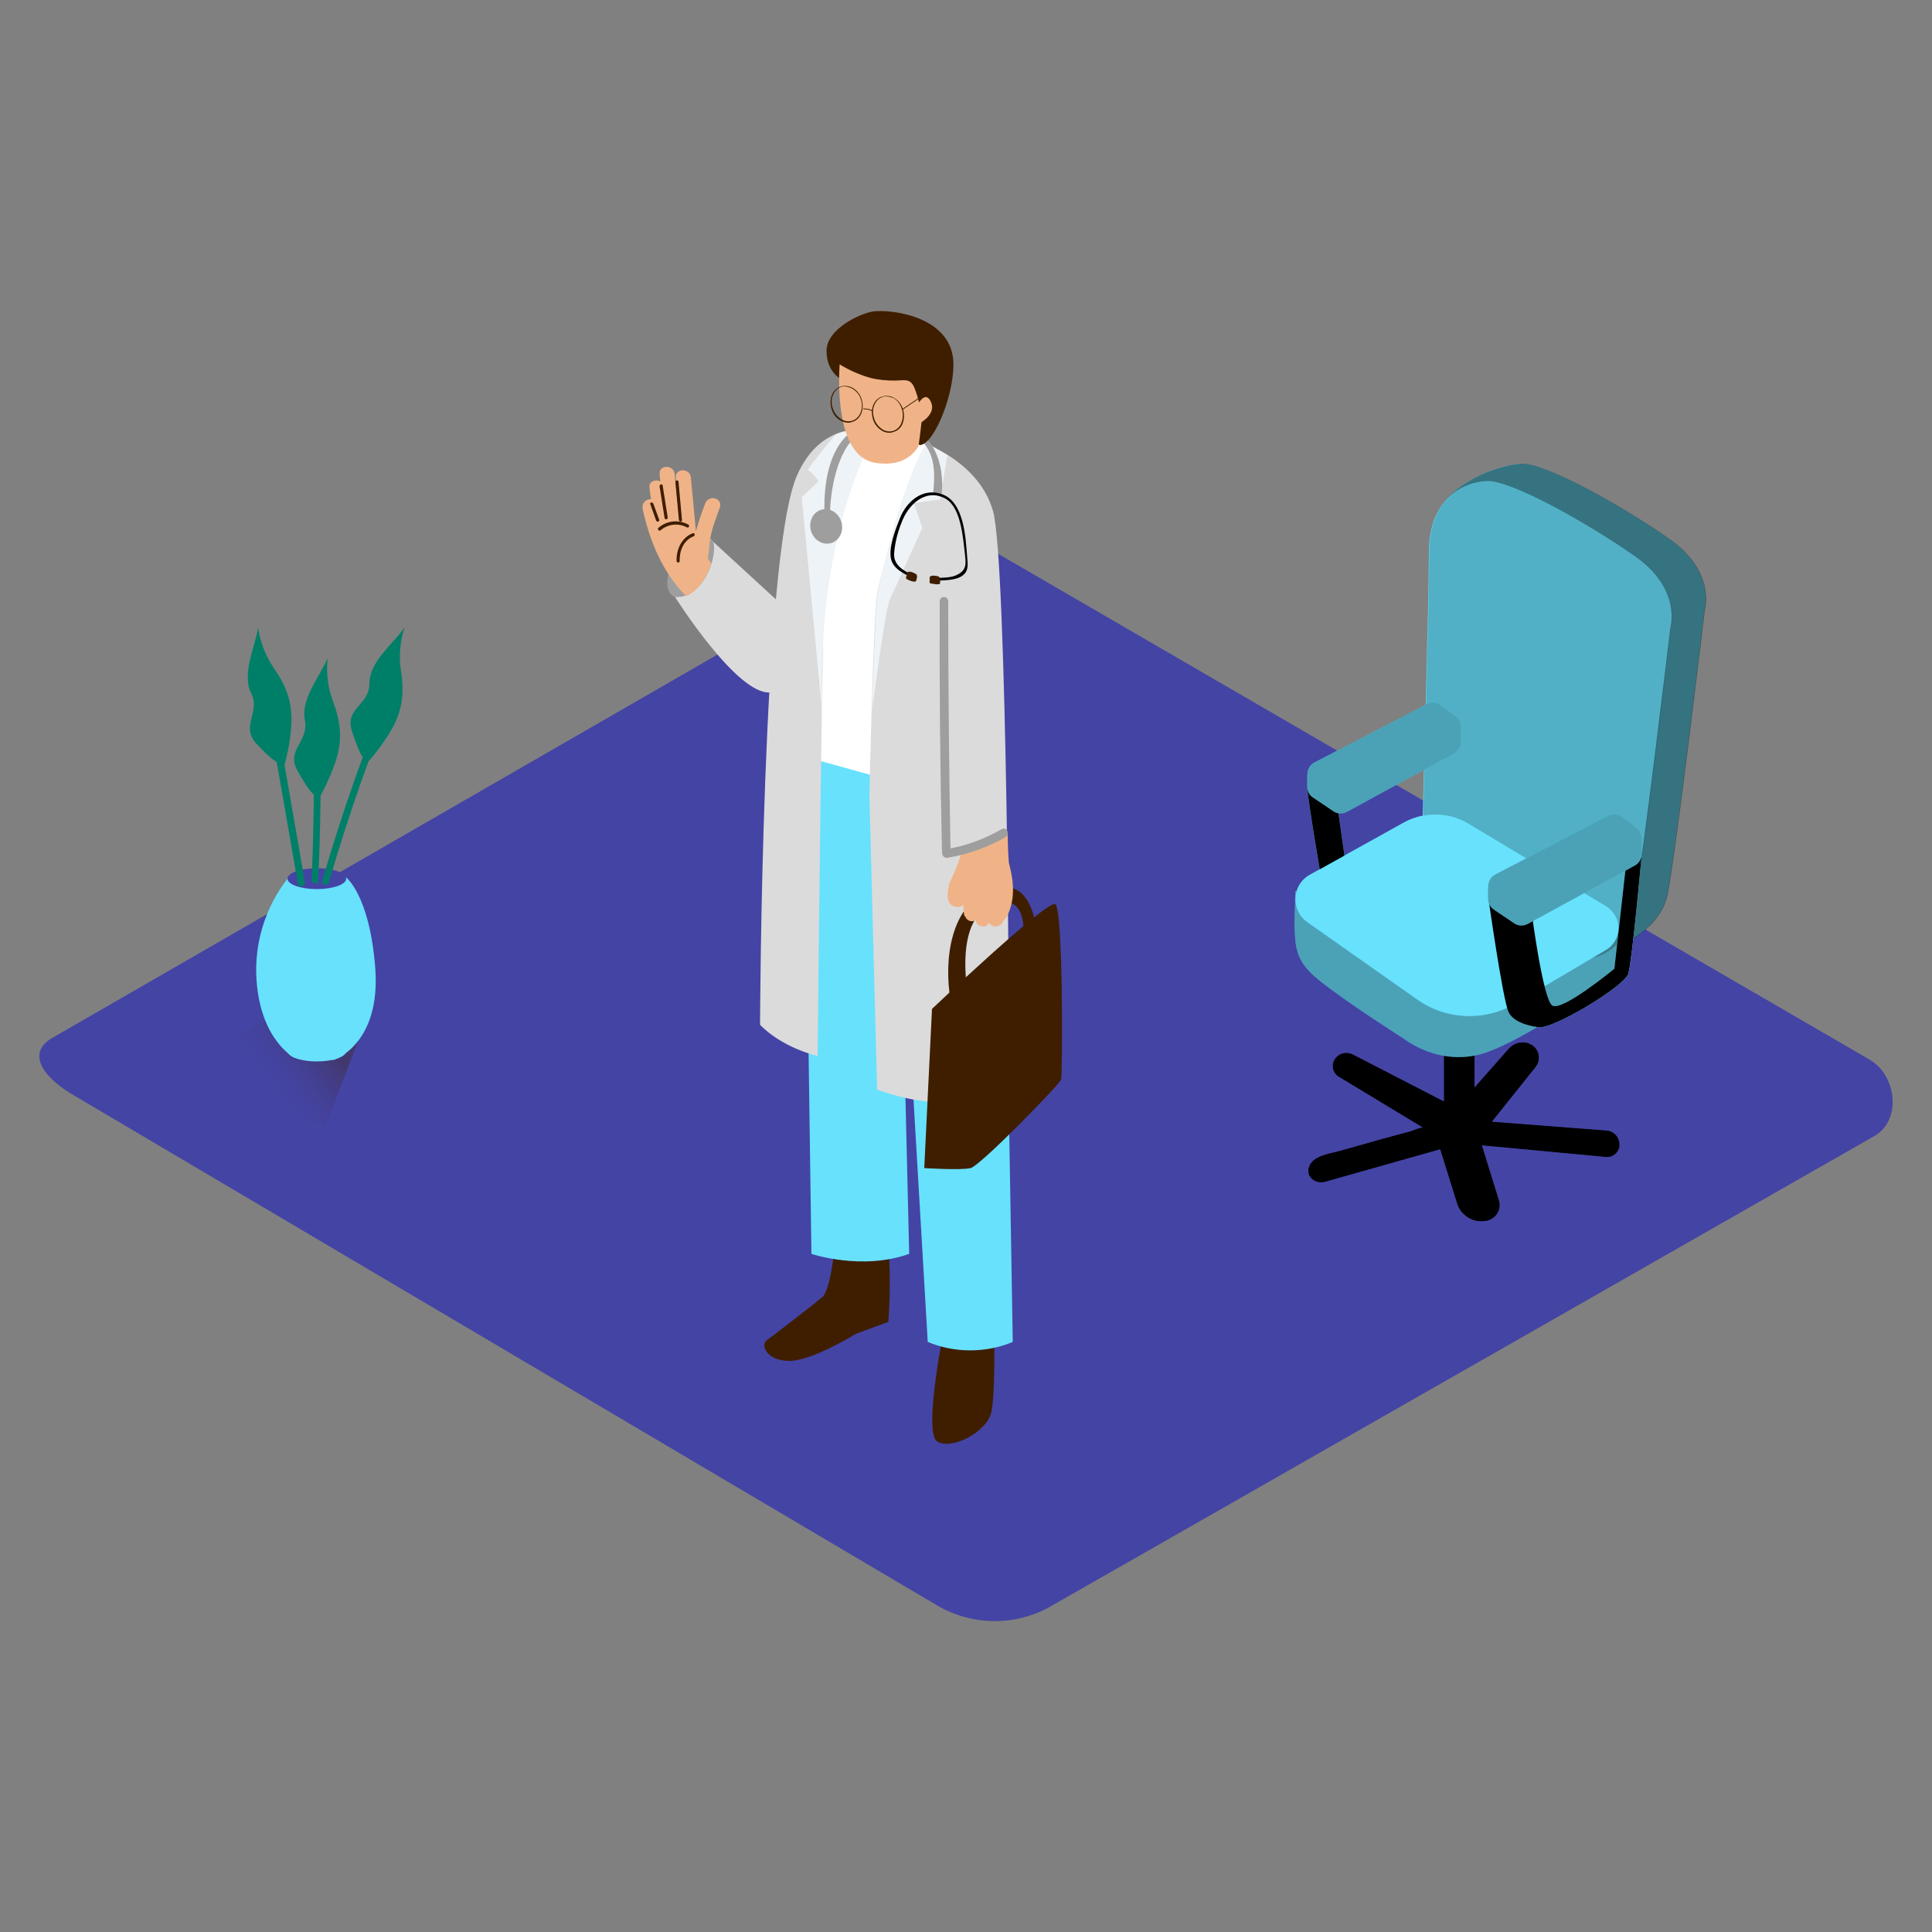 <svg xmlns="http://www.w3.org/2000/svg" xmlns:xlink="http://www.w3.org/1999/xlink" transform="scale(1)" id="JaPy8OgIHo" x="0px" y="0px" viewBox="0 0 500 500" xml:space="preserve" class="pbimage_pbimage__wrapper__image__0LEis false"><rect x="0" y="0" width="500" height="500" fill="#808080" stroke="none"/><title>Doctor 1</title><style type="text/css"> .st0{fill:#4444A5;} .st1{fill:#68E1FD;} .st2{opacity:0.49;enable-background:new;} .st3{opacity:0.22;enable-background:new;} .st4{opacity:0.28;enable-background:new;} .st5{opacity:0.28;} .st6{opacity:0.32;fill:url(#SVGID_1_-JaPy8OgIHo);enable-background:new;} .st7{fill:#007F68;} .st8{fill:#FFFFFF;} .st9{fill:#DBDBDB;} .st10{fill:#9E9E9E;} .st11{fill:#F0B387;} .st12{fill:#3F1E00;} .st13{fill:#EEF3F7;} .st13{fill:#EEF3F7;} .st12{fill:#3F1E00;} .st11{fill:#F0B387;} .st10{fill:#9E9E9E;} .st9{fill:#DBDBDB;} .st8{fill:#FFFFFF;} .st7{fill:#007F68;} .st1{fill:#68E1FD;} .st0{fill:#4444A5;}</style><path class="st0" id="field" d="M242.9,415.7l-223.4-132c-7.1-4-13.2-10.5-6.3-14.9l224.2-129.2c3.4-2.1,8.5-3.4,11.9-1.5 l234.5,136.1c7.1,4.1,8.4,15.7,1.3,19.8L272.3,415.5C263.3,420.8,252.1,420.9,242.9,415.7z"></path><g id="chair"><rect x="373.7" y="265.2" width="7.8" height="30.2"></rect><path d="M338.9,304c-0.2-0.6-0.3-1.2-0.1-1.8c0.7-3.1,5.3-3.6,7.8-4.3c3.3-0.9,6.6-1.8,9.9-2.8l8.5-2.3c0.5-0.1,3.1-1.2,3.5-1  l-22-13.3c-1.5-0.9-1.9-2.8-1.1-4.3c0.1-0.1,0.1-0.2,0.2-0.3c1.1-1.4,2.9-1.8,4.5-1l25.2,13h2.4l12.9-14.6c1.4-1.5,3.7-2,5.5-1  c1.9,1,2.6,3.3,1.7,5.1c-0.1,0.2-0.3,0.5-0.4,0.7L386,290.4l29.9,2.3c1.9,0.1,3.3,1.8,3.2,3.7c0,0.1,0,0.2,0,0.3  c-0.3,1.7-1.8,2.9-3.5,2.7l-32.1-3l4.4,14.2c0.7,2.2-0.5,4.5-2.7,5.2c-0.2,0.1-0.5,0.1-0.8,0.2h-0.2c-3.1,0.4-6.1-1.5-7-4.5  l-4.4-14.1l-30.1,8.5C341.2,306.1,339.5,305.4,338.9,304z"></path><path d="M415.9,292.6l-29.9-2.3l11.4-14.2c1.3-1.6,1.1-4-0.6-5.4c-0.2-0.2-0.4-0.3-0.7-0.4c-1.8-1-4.1-0.5-5.5,1l-9,10.2v-16.3  h-7.8v20L350.1,273c-1.5-0.8-3.4-0.4-4.5,1c-1.1,1.4-0.8,3.3,0.5,4.4c0.1,0.1,0.2,0.1,0.3,0.2l22,13.3c-0.5-0.3-3,0.8-3.5,1  l-8.5,2.3c-3.3,0.9-6.6,1.8-9.9,2.8c-2.5,0.7-7.1,1.2-7.8,4.3c-0.2,0.6-0.1,1.2,0.1,1.8c0.7,1.4,2.3,2.2,3.8,1.7l30.1-8.5l4.4,14.1  c0.9,3,3.9,4.9,7,4.5h0.2c2.3-0.3,3.9-2.3,3.6-4.6c0-0.3-0.1-0.5-0.2-0.8l-4.4-14.2l32.1,3c1.7,0.2,3.2-1,3.5-2.7  c0.3-1.9-0.9-3.6-2.8-4C416.2,292.7,416,292.6,415.9,292.6z"></path><path class="st1" d="M376.9,209.6c0,0-6.4-56.5-6.4-70.1s16.9-19.2,23.1-19.5s26.3,11,38.4,19.5s9.1,18.4,9.1,18.4  s-7.4,62.5-9.6,73.5S415,246.3,415,246.3l-7.9,2" fill="#68E1FD"></path><path class="st2" d="M377.1,209.6c0,0-6.5-56.5-6.6-70.1s17-19.2,23.2-19.5s26.3,11,38.4,19.5s9.1,18.4,9.1,18.4  s-7.4,62.5-9.6,73.5s-16.4,14.9-16.4,14.9l-7.9,2"></path><path class="st1" d="M346,207.7l2.7,19l-6.2,3.9c0,0-4.2-24.2-4.2-27.1" fill="#68E1FD"></path><path class="st1" d="M414.1,252c0,0,6.4-5.1,8.6-16.1s9.6-73.5,9.6-73.5s3-9.9-9.1-18.4s-32.1-19.8-38.4-19.5s-15,4.8-15,18.4  s-1.7,71.2-1.7,71.2" fill="#68E1FD"></path><path class="st1" d="M335.2,230.6c0,5.1-0.4,7.4,0,12.5c0.4,4.9,2.5,7.6,6.2,10.6c6.9,5.6,21.9,15.1,21.9,15.1s9.9,8,22.1,3.3  c8.4-3.2,21.3-11.6,28.4-16.4c3.2-2.1,5.1-5.7,5-9.5v-6.6" fill="#68E1FD"></path><path class="st1" d="M415.6,234.5l-35.5-21.3c-5.1-3.1-11.6-3.2-16.8-0.3L339,226.4c-3.5,1.9-4.8,6.4-2.8,9.9  c0.5,1,1.3,1.8,2.2,2.4l28.4,20c7.5,5.3,17.5,5.7,25.4,1l23.5-13.9c3.1-1.9,4.1-5.9,2.2-9C417.2,235.8,416.5,235,415.6,234.5z" fill="#68E1FD"></path><path class="st1" d="M397.9,265.8c0,0-6-0.6-7.5-3.9s-5.2-29.4-5.2-29.4l10.5,2.2" fill="#68E1FD"></path><path class="st1" d="M396.5,236.9c0,0,2.8,21.5,5.2,23.3s16.1-9.5,16.1-9.5l3.1-27.7l4-2.1c0,0-2.5,27.8-3.5,31.1  s-20.2,14.9-23.5,13.8s-7.5-31.3-7.5-31.3" fill="#68E1FD"></path><path class="st1" d="M424.9,217.9l0,3c0,1.3-0.7,2.5-1.8,3.1l-27.7,15.1c-1.1,0.6-2.5,0.6-3.6-0.2l-5.2-3.5c-1-0.7-1.5-1.7-1.5-2.9  v-2.8" fill="#68E1FD"></path><path class="st1" d="M423.7,214.4l-3.9-3c-1.1-0.8-2.5-0.9-3.6-0.3L387,226.3c-1.7,0.9-2.3,2.9-1.5,4.6c0.3,0.5,0.7,1,1.2,1.3  l3.6,2.3c1.6,1,3.6,1.1,5.2,0.2l27.6-14.5c1.7-0.9,2.3-2.9,1.4-4.6C424.4,215.1,424.1,214.7,423.7,214.4z" fill="#68E1FD"></path><path d="M346,207.7l2.7,19l-6.2,3.9c0,0-4.2-24.2-4.2-27.1"></path><path class="st3" d="M412,247.9c0,0,8.5-1,10.8-12s9.6-73.5,9.6-73.5s3-9.9-9.1-18.4s-32.1-19.8-38.4-19.5s-15,4.8-15,18.4  s-1.7,71.2-1.7,71.2"></path><path class="st4" d="M335.2,230.6c0,5.1-0.4,7.4,0,12.5c0.4,4.9,2.5,7.6,6.2,10.6c6.9,5.6,21.9,15.1,21.9,15.1s9.9,8,22.1,3.3  c8.4-3.2,21.3-11.6,28.4-16.4c3.2-2.1,5.1-5.7,5-9.5v-6.6"></path><path class="st1" d="M415.6,234.5l-35.5-21.3c-5.1-3.1-11.6-3.2-16.8-0.3L339,226.4c-3.5,1.9-4.8,6.4-2.8,9.9  c0.5,1,1.3,1.8,2.2,2.4l28.4,20c7.5,5.3,17.5,5.7,25.4,1l23.5-13.9c3.1-1.9,4.1-5.9,2.2-9C417.2,235.8,416.5,235,415.6,234.5z" fill="#68E1FD"></path><path class="st1" d="M397.9,265.8c0,0-6-0.6-7.5-3.9s-5.2-29.4-5.2-29.4l10.5,2.2" fill="#68E1FD"></path><path class="st1" d="M396.5,236.9c0,0,2.8,21.5,5.2,23.3s16.1-9.5,16.1-9.5l3.1-27.7l4-2.1c0,0-2.5,27.8-3.5,31.1  s-20.2,14.9-23.5,13.8s-7.5-31.3-7.5-31.3" fill="#68E1FD"></path><path d="M397.9,265.8c0,0-6-0.6-7.5-3.9s-5.2-29.4-5.2-29.4l10.5,2.2"></path><path d="M396.5,236.9c0,0,2.8,21.5,5.2,23.3s16.1-9.5,16.1-9.5l3.1-27.7l4-2.1c0,0-2.5,27.8-3.5,31.1s-20.2,14.9-23.5,13.8  s-7.5-31.3-7.5-31.3"></path><path class="st1" d="M424.9,217.9l0,3c0,1.3-0.7,2.5-1.8,3.1l-27.7,15.1c-1.1,0.6-2.5,0.6-3.6-0.2l-5.2-3.5c-1-0.7-1.5-1.7-1.5-2.9  v-2.8" fill="#68E1FD"></path><path class="st1" d="M423.7,214.4l-3.9-3c-1.1-0.8-2.5-0.9-3.6-0.3L387,226.3c-1.7,0.9-2.3,2.9-1.5,4.6c0.3,0.5,0.7,1,1.2,1.3  l3.6,2.3c1.6,1,3.6,1.1,5.2,0.2l27.6-14.5c1.7-0.9,2.3-2.9,1.4-4.6C424.4,215.1,424.1,214.7,423.7,214.4z" fill="#68E1FD"></path><g class="st5"><path d="M424.9,217.9l0,3c0,1.3-0.7,2.5-1.8,3.1l-27.7,15.1c-1.1,0.6-2.5,0.6-3.6-0.2l-5.2-3.5c-1-0.7-1.5-1.7-1.5-2.9v-2.8"></path><path d="M423.7,214.4l-3.9-3c-1.1-0.8-2.5-0.9-3.6-0.3L387,226.3c-1.7,0.9-2.3,2.9-1.5,4.6c0.3,0.5,0.7,1,1.2,1.3l3.6,2.3   c1.6,1,3.6,1.1,5.2,0.2l27.6-14.5c1.7-0.9,2.3-2.9,1.4-4.6C424.4,215.1,424.1,214.7,423.7,214.4z"></path></g><path class="st1" d="M378.1,188.9v3c0,1.3-0.7,2.5-1.8,3.1l-27.7,15.1c-1.1,0.6-2.5,0.6-3.6-0.2l-5.2-3.5c-1-0.6-1.5-1.7-1.5-2.9  v-2.8" fill="#68E1FD"></path><path class="st1" d="M376.8,185.5l-3.9-3c-1.1-0.8-2.5-0.9-3.6-0.3l-29.1,15.1c-1.7,0.9-2.3,2.9-1.5,4.6c0.3,0.5,0.7,1,1.2,1.3  l3.6,2.3c1.6,1,3.6,1.1,5.2,0.2l27.6-14.5c1.7-0.9,2.3-3,1.4-4.6C377.5,186.1,377.2,185.8,376.8,185.5z" fill="#68E1FD"></path><g class="st5"><path d="M378.1,188.9v3c0,1.3-0.7,2.5-1.8,3.1l-27.7,15.1c-1.1,0.6-2.5,0.6-3.6-0.2l-5.2-3.5c-1-0.6-1.5-1.7-1.5-2.9v-2.8"></path><path d="M376.8,185.5l-3.9-3c-1.1-0.8-2.5-0.9-3.6-0.3l-29.1,15.1c-1.7,0.9-2.3,2.9-1.5,4.6c0.3,0.5,0.7,1,1.2,1.3l3.6,2.3   c1.6,1,3.6,1.1,5.2,0.2l27.6-14.5c1.7-0.9,2.3-3,1.4-4.6C377.5,186.1,377.2,185.8,376.8,185.5z"></path></g></g><g id="plant"><linearGradient id="SVGID_1_-JaPy8OgIHo" gradientUnits="userSpaceOnUse" x1="67.683" y1="220.066" x2="83.913" y2="232.546" gradientTransform="matrix(1 0 0 -1 0 502)"><stop offset="0" style="stop-color: rgb(68, 68, 165); stop-opacity: 0;"></stop><stop offset="1" style="stop-color: rgb(63, 30, 0);"></stop></linearGradient><path class="st6" d="M84,292l8.7-22.6l-13.3-9.8L51.1,272C63.3,280.8,71.1,284.4,84,292z"></path><path class="st1" d="M74.4,227.4c-5.8,7.5-8.7,16.9-8,26.4c1.1,15.4,9.7,19.9,9.7,19.9l10.3,0.6c0,0,12.3-4,10.7-24  c-1.5-18.8-7.6-23.3-7.6-23.3"></path><ellipse class="st0" cx="82" cy="227.4" rx="7.6" ry="2.7"></ellipse><ellipse class="st1" cx="82" cy="272" rx="7.6" ry="2.7"></ellipse><path class="st7" d="M78.9,228.2l-9.2-52.8c-0.2-1.1-1.9-0.7-1.8,0.5l9.2,52.8C77.3,229.9,79.1,229.4,78.9,228.2z"></path><path class="st7" d="M80.6,228.4c0.3-0.1,0.6-0.1,0.8,0c0.4,0.1,0.7,0.3,0.9,0.6c0.7-14.7,0.9-29.5,0.4-44.3c0-1.2-1.8-1.2-1.8,0  C81.4,199.3,81.3,213.9,80.6,228.4z"></path><path class="st7" d="M101.2,177.2c-6.9,16.6-12.8,33.5-17.8,50.7c-0.1,0.5,0.2,1,0.7,1.1c0.4,0.1,0.9-0.2,1-0.6  c5-17.2,10.9-34.1,17.8-50.7C103.4,176.6,101.7,176.1,101.2,177.2z"></path><path class="st7" d="M71.7,197.2c0,0-1-0.1-5.3-4.7s1.1-8-1.4-13.1s1-11.9,1.8-17c0.5,3.6,1.8,7,3.8,10.1c3.3,4.7,5.1,8.9,4.8,14.9  c-0.2,3.8-0.9,7.5-1.9,11.1"></path><path class="st7" d="M81,205.4c0,0-0.9-0.4-4-5.9s3-7.5,1.9-13.1s3.9-11.3,5.9-16.1c-0.4,3.6,0,7.3,1.2,10.7c2,5.3,2.8,9.9,1,15.6  c-1.2,3.6-2.7,7-4.6,10.3"></path><path class="st7" d="M93.9,195.9c0,0-0.8-0.5-2.8-6.6s4.5-6.7,4.5-12.4s6.1-10.2,9.1-14.5c-1.1,3.4-1.5,7.1-1,10.7  c0.9,5.6,0.7,10.2-2.2,15.4c-1.9,3.3-4.1,6.3-6.6,9.1"></path></g><g id="doctor"><path class="st8" d="M209.4,203.7l-0.6-61.9c0,0,5.8-27.5,16.4-27.9s13.9-1,16.8,2.6s-4.6,36.9-4.6,36.9l-3.7,55.1"></path><path class="st9" d="M199.3,179.2c-8.6,0.7-24.6-24.7-24.6-24.7c8.8-4.7,9.2-14.9,9.2-14.9l21.8,20"></path><path class="st10" d="M174.8,154.5c0,0-4.1-0.9-0.9-8.6s7.8-8.5,10.2-6.4S182.7,155,174.8,154.5z"></path><path class="st11" d="M177.6,154.3c3.3-1.6,5.2-4.9,6.5-8.4c-0.3-0.4-0.6-0.9-0.9-1.4c0.2-1.2,0.3-2.4,0.4-3.6  c0.3-3.4,1.6-6.4,2.7-9.6c0.8-2.4-2.9-3.4-3.8-1c-0.9,2.3-1.7,4.7-2.4,7.2c-0.4-4.7-0.9-9.3-1.3-13.9c-0.2-2.5-4.1-2.5-3.9,0  c0.3,3.3,0.6,6.6,0.9,9.8c-0.5-3.6-0.9-7.1-1.2-10.7c-0.2-2.5-4.1-2.5-3.9,0c0.1,0.7,0.1,1.3,0.2,1.9c-1.2-0.6-3-0.1-2.8,1.6  c0.1,1,0.2,2,0.4,3c-1.1-0.1-2.1,0.7-2.2,1.8c0,0.2,0,0.4,0,0.7C168.2,140.2,171.5,148.2,177.6,154.3z"></path><path class="st12" d="M216.4,319c0,0-1.1,14.6-3.6,16.7s-12.5,9.8-14.3,11.1s-0.1,5.4,5.8,5.4s17.2-7,17.2-7l8.4-3.1  c0,0,1.2-14.1-0.6-22.8S216.4,319,216.4,319z"></path><path class="st12" d="M244.6,342.5c0,0-5.9,28.4-2,30.6s12.6-2.5,13.9-7.4c1.4-4.9,0.8-33.8,0-33.9"></path><path class="st1" d="M208.5,219.2l1.5,105.3c0,0,13,4.4,25.3,0l-2.4-99.8l7.2,122.6c7,2.9,15,2.9,22,0l-2.3-137.2l-49.8-13.8  L208.5,219.2z"></path><path class="st9" d="M226.6,111.5c0,0-13.7-3.9-20.4,11.7c-9.1,21.1-9.5,142-9.5,142s4.8,5.5,14.9,8.1c0,0,1.2-124.8,2.2-132.7  C215.5,127.7,226.6,111.5,226.6,111.5z"></path><path class="st13" d="M216.2,112.5c0,0-7.7,9.2-7.1,9.2s2.8,2.8,2.8,2.8l-4.4,4.2l5.6,59.1c0,0-4.1-42.9,13.6-76.1  C226.7,111.6,219.1,110.7,216.2,112.5z"></path><path class="st9" d="M239.8,115c0,0,13.7,4.8,17.2,17.3c3.7,13,4.2,143.4,4.2,144.8s-8.7,6.8-16,7.9s-18.2-3-18.2-3l-2-76.1  c0,0,0.9-43.7,2-52.1S239.8,115,239.8,115z"></path><path class="st10" d="M246,220.3c-0.4-21.6-0.6-43.1-0.6-64.7c0-0.6-0.5-1.1-1.1-1.1c-0.6,0-1.1,0.5-1.1,1.1  c-0.1,21.8,0.1,43.5,0.6,65.3C244.5,220.6,245.3,220.5,246,220.3z"></path><path class="st12" d="M241.2,261.1c0,0,29.8-28.3,31.9-27.1s1.9,44.1,1.5,45.4s-20.9,22.3-23.4,22.9s-12,0-12,0L241.2,261.1z"></path><path class="st12" d="M250.4,256.6c0,0-3.5-19,6.7-22.6c10.2-3.6,7.5,11.1,7.5,11.1l3.6-4.2c0,0-0.8-14.6-11.6-10.7  c-10.6,3.8-12.4,18.1-10.6,28.7"></path><path class="st11" d="M260.8,215.9c-3.6,2.2-7.6,3.6-11.8,4.1c-0.8,3-1.9,5.8-3.3,8.5c-0.8,3.3-0.8,6.5,2.6,6.2  c0.4,0,0.8-0.3,0.9-0.7c0.1,0.9,0.2,1.8,0.3,2.7c0,0.2,0.1,0.3,0.3,0.5c0.3,0.8,1.1,1.3,1.9,1.2c0.3,0,0.5-0.1,0.8-0.3  c0.1,0.8,0.6,1.4,1.4,1.6c0.8,0.3,1.7-0.1,2-0.9c0.5,0.9,1.7,1.2,2.6,0.8c0.6-0.3,1.1-0.9,1.3-1.5c0.2-0.1,0.3-0.2,0.5-0.4  c2.6-4.6,2.1-9.5,0.8-14.4C260.9,220.8,260.8,218.3,260.8,215.9z"></path><path class="st13" d="M239.8,114.6l5.4,3.2l-2,11.5l-6.7,0.9l2.2,6.4c0,0-7.1,15.8-8.4,18.5s-4.6,28.9-4.6,28.9s0.8-28.4,1.7-32  S233.2,125.4,239.8,114.6z"></path><ellipse class="st10" transform="matrix(0.956 -0.292 0.292 0.956 -30.472 68.395)" cx="213.9" cy="136.3" rx="4.1" ry="4.5"></ellipse><path class="st10" d="M214.9,133.4c-0.4-0.2,0.3-24.5,14.3-23s12.8,11.8,12.3,17.2l2.2,0.3c0,0,2.6-18.5-15.2-18.6  s-15,25.6-15,25.6"></path><path class="st12" d="M217.8,98.2c0,0-3.9-1.8-3.9-7.4s8.6-9.7,12.1-10.2c4.6-0.6,19.8,1.2,20.7,12.6c0.6,7.9-4.8,21.9-8.7,22"></path><path class="st11" d="M238.7,107.4c-0.4-1.8-0.9-3.5-1.4-5.2c-0.2-0.6-0.4-1.2-0.6-1.7c-1.1-2.8-2.7-2-5.3-2c-2,0-3.9-0.2-5.8-0.6  c-2.9-0.8-5.7-2-8.3-3.6c-0.4,6.1-0.6,24,9.3,25.5c6,0.9,9.3-1.4,11.1-4.3C238.1,112.8,238.4,110.1,238.7,107.4z"></path><path class="st11" d="M236.5,106.7c0,0,2.4-6.1,4.2-3.1c2,3.3-2.3,5.7-2.3,5.7"></path><path class="st12" d="M219.5,109.4c-2.1-0.1-3.8-1.6-4.3-3.6c-0.8-2.6,0.3-5.2,2.5-5.8s4.6,0.9,5.3,3.4l0,0  c0.8,2.6-0.3,5.2-2.5,5.8C220.2,109.3,219.9,109.4,219.5,109.4z M218.7,100c-0.3,0-0.6,0-0.9,0.1c-2,0.6-3.1,3.1-2.3,5.5  s3,3.9,5,3.3s3.1-3.1,2.3-5.5l0,0C222.3,101.6,220.7,100.2,218.7,100L218.7,100z"></path><path class="st12" d="M230.2,112c-0.8,0-1.5-0.2-2.2-0.7c-1-0.7-1.8-1.7-2.1-2.9c-0.8-2.6,0.3-5.2,2.5-5.8c1.1-0.3,2.3-0.1,3.2,0.5  c1,0.7,1.8,1.7,2.1,2.9l0,0c0.4,1.2,0.3,2.5-0.1,3.6c-0.4,1.1-1.3,1.9-2.4,2.2C230.9,111.9,230.6,112,230.2,112z M229.4,102.6  c-0.3,0-0.6,0-0.9,0.1c-2,0.6-3.1,3.1-2.3,5.5c0.3,1.1,1,2.1,2,2.8c1.5,1.1,3.6,0.8,4.7-0.8c0.2-0.3,0.3-0.5,0.4-0.8  c0.4-1.1,0.5-2.3,0.1-3.5l0,0c-0.3-1.1-1-2.1-2-2.8C230.9,102.9,230.1,102.6,229.4,102.6L229.4,102.6z"></path><rect class="st12" x="232.8" y="103.2" transform="matrix(0.827 -0.562 0.562 0.827 -17.015 151.345)" width="9.5" height="0.2"></rect><path class="st12" d="M225.7,106.5c-0.4-0.5-1.8-0.6-2.3-0.6v-0.2c0.1,0,2,0,2.5,0.7L225.7,106.5z"></path><path d="M241.5,150.3c2.2-0.1,5.6,0,7.4-1.2s1.6-2.8,1.4-5c-0.4-5-0.8-14.2-6.5-16.2c-5-1.8-9.2,1.9-10.9,6.2  c-1.1,2.8-3,7.5-2.3,10.6c0.6,2.5,3.3,3.8,5.5,4.8c0.4,0.2,0.8-0.4,0.4-0.6c-2.6-1.1-5.3-2.6-5.1-5.7c0.2-2.7,0.9-5.4,1.9-7.9  c1.7-4.7,6.2-9,11.3-6.3c4.1,2.2,4.6,10.1,5.1,14.2c0.3,2.7,0.6,4.4-2.3,5.7c-1.6,0.7-3.9,0.6-5.7,0.7c-0.2,0-0.3,0.2-0.3,0.4  C241.1,150.1,241.3,150.3,241.5,150.3L241.5,150.3z"></path><path class="st12" d="M234.7,148.6c0,0.4-0.5,1,0,1.3s2.2,1,2.4,0.4s0.4-1.4,0-1.7S234.7,147.3,234.7,148.6z"></path><path class="st12" d="M240.6,149.8c0.1,0.4-0.3,1.1,0.3,1.2s2.4,0.5,2.4-0.1s0.1-1.5-0.4-1.7S240.3,148.6,240.6,149.8z"></path><path class="st12" d="M171,137.2c1.9-1.6,4.6-1.9,6.8-0.7c0.2,0.1,0.4,0,0.5-0.2c0.1-0.2,0-0.4-0.1-0.5c-2.5-1.4-5.6-1.1-7.8,0.8  C170,137,170.6,137.6,171,137.2z"></path><path class="st12" d="M179.3,138c-2.9,1.1-4.3,4.2-4.2,7.2c0,0.5,0.8,0.5,0.8,0c-0.1-2.6,1-5.4,3.6-6.4  C180,138.6,179.8,137.8,179.3,138L179.3,138z"></path><path class="st12" d="M174.8,124.7l0.9,9.9c0.1,0.5,0.9,0.5,0.8,0l-0.9-9.9C175.6,124.2,174.8,124.2,174.8,124.7L174.8,124.7z"></path><path class="st12" d="M170.7,125.9l1.3,8.2c0.1,0.5,0.9,0.3,0.8-0.2l-1.3-8.2C171.4,125.1,170.7,125.3,170.7,125.9z"></path><path class="st12" d="M168.3,130.5l1.5,4.2c0.2,0.5,1,0.3,0.8-0.2l-1.5-4.1C168.9,129.8,168.1,130,168.3,130.5L168.3,130.5z"></path><path class="st10" d="M259.2,214.6c-4.5,2.6-9.4,4.4-14.6,5.2c-1.4,0.2-0.8,2.4,0.6,2.2c5.3-0.9,10.5-2.7,15.1-5.4  c0.5-0.3,0.7-1,0.4-1.6C260.4,214.4,259.8,214.3,259.2,214.6z"></path></g></svg>